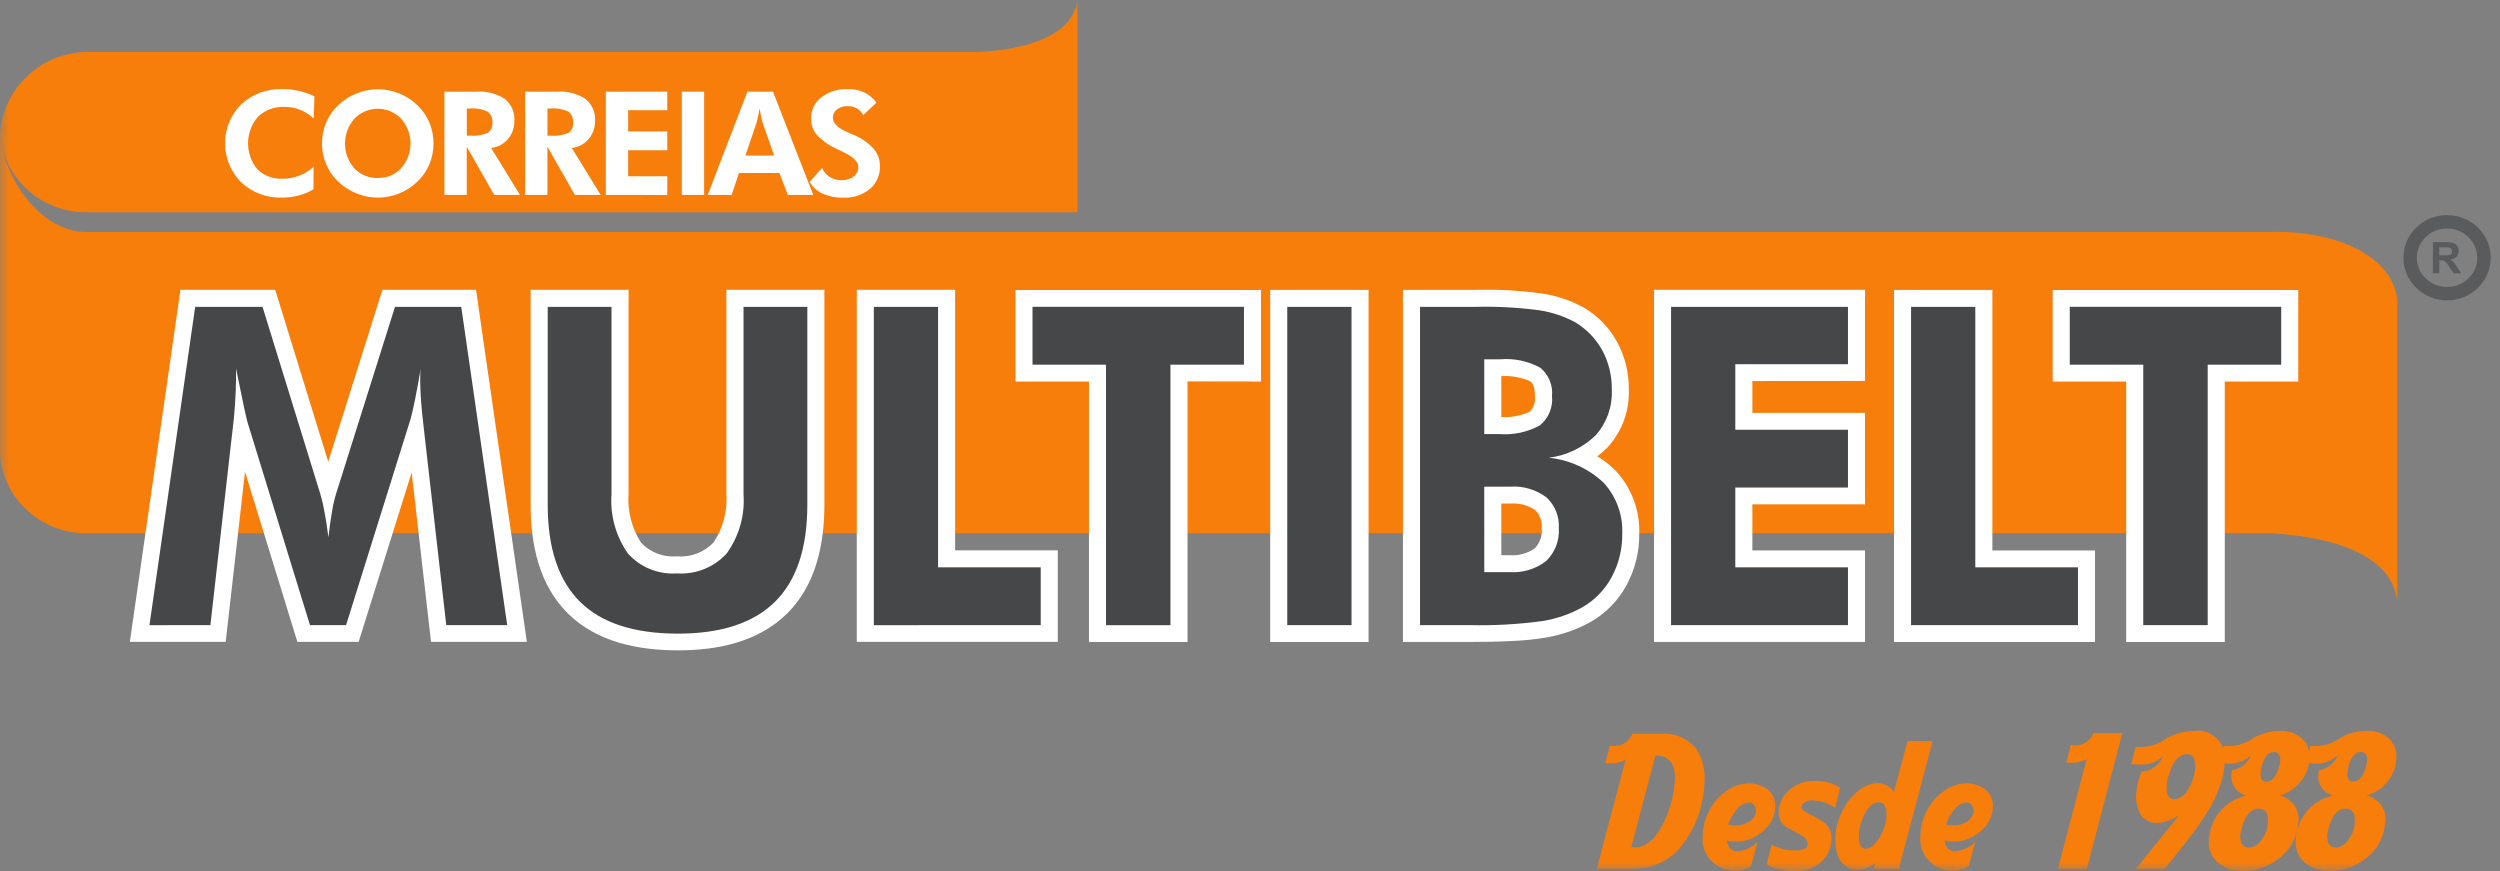 <svg width="132" height="46" viewBox="0 0 132 46" fill="none" xmlns="http://www.w3.org/2000/svg">
<rect x="0" y="0" width="132" height="46" fill="#808080" stroke="none"/>
<g id="Grupo 9694 1" clip-path="url(#clip0_97_639)">
<g id="Grupo 9694">
<g id="Clip path group">
<mask id="mask0_97_639" style="mask-type:luminance" maskUnits="userSpaceOnUse" x="0" y="0" width="132" height="46">
<g id="clip-path">
<path id="Ret&#195;&#162;ngulo 6682" d="M132 0H0V46H132V0Z" fill="white"/>
</g>
</mask>
<g mask="url(#mask0_97_639)">
<g id="Grupo 9693">
<path id="Caminho 26329" fill-rule="evenodd" clip-rule="evenodd" d="M0 7.099V24.033C0.096 25.157 0.616 26.204 1.455 26.967C2.294 27.73 3.393 28.154 4.533 28.154H119.856C123.446 28.345 126.284 29.419 126.572 31.699V15.792C126.283 13.512 123.347 12.154 119.856 12.247H4.533C2.15 12.247 0.196 9.408 0.001 7.1" fill="#F87E0B"/>
<path id="Caminho 26330" fill-rule="evenodd" clip-rule="evenodd" d="M4.534 2.744H51.693C54.471 2.596 56.667 1.764 56.891 0.001V11.209H4.534C3.396 11.209 2.299 10.787 1.46 10.026C0.621 9.266 0.1 8.221 0.001 7.1C0.066 5.943 0.568 4.853 1.408 4.046C2.248 3.239 3.363 2.774 4.534 2.744Z" fill="#F87E0B"/>
<path id="Caminho 26331" d="M42.752 9.6L43.408 8.868C43.487 9.063 43.627 9.229 43.807 9.342C43.991 9.458 44.205 9.518 44.423 9.515C44.658 9.527 44.89 9.457 45.079 9.319C45.157 9.256 45.22 9.177 45.262 9.086C45.303 8.995 45.323 8.896 45.319 8.796C45.319 8.538 45.052 8.281 44.518 8.026C44.345 7.943 44.209 7.876 44.107 7.824C43.727 7.652 43.386 7.404 43.106 7.097C42.918 6.854 42.82 6.554 42.828 6.248C42.823 6.034 42.87 5.822 42.964 5.629C43.057 5.437 43.196 5.268 43.367 5.138C43.769 4.836 44.265 4.683 44.769 4.704C45.067 4.697 45.362 4.756 45.634 4.878C45.889 5.004 46.109 5.19 46.275 5.42L45.578 6.079C45.505 5.931 45.391 5.808 45.248 5.723C45.097 5.642 44.926 5.601 44.754 5.606C44.551 5.596 44.351 5.657 44.19 5.779C44.121 5.832 44.066 5.901 44.029 5.978C43.992 6.056 43.973 6.142 43.975 6.228C43.975 6.516 44.259 6.779 44.826 7.017C44.938 7.065 45.024 7.102 45.085 7.129C45.48 7.29 45.834 7.535 46.122 7.847C46.342 8.1 46.462 8.423 46.459 8.756C46.469 8.986 46.427 9.215 46.335 9.427C46.244 9.638 46.106 9.827 45.931 9.979C45.53 10.3 45.024 10.462 44.51 10.436C44.136 10.446 43.766 10.372 43.425 10.22C43.139 10.089 42.903 9.871 42.752 9.597M37.369 10.291L39.465 4.84H40.813L42.94 10.291H41.6L41.152 9.133H39.018L38.634 10.291H37.369ZM40.876 8.217L40.259 6.454C40.242 6.401 40.22 6.313 40.193 6.185C40.167 6.058 40.137 5.905 40.108 5.72C40.074 5.897 40.042 6.054 40.014 6.195C39.986 6.336 39.961 6.429 39.948 6.476L39.354 8.215L40.876 8.217ZM36 4.84H37.178V10.291H36.001L36 4.84ZM31.988 10.291V4.84H35.232V5.819H33.166V6.941H35.232V7.935H33.166V9.306H35.232V10.296L31.988 10.291ZM28.907 7.163H29.084C29.407 7.192 29.733 7.139 30.029 7.007C30.11 6.944 30.173 6.862 30.213 6.768C30.254 6.674 30.269 6.571 30.258 6.47C30.269 6.362 30.252 6.253 30.209 6.153C30.166 6.053 30.098 5.965 30.012 5.898C29.724 5.759 29.403 5.7 29.084 5.729H28.907V7.163ZM31.715 10.291H30.355L28.903 7.745V10.291H27.725V4.84H29.412C29.943 4.801 30.472 4.937 30.917 5.225C31.088 5.365 31.222 5.543 31.309 5.745C31.397 5.947 31.434 6.166 31.418 6.385C31.427 6.736 31.305 7.078 31.075 7.346C30.853 7.609 30.536 7.776 30.191 7.812L31.715 10.291ZM24.647 7.163H24.825C25.148 7.192 25.473 7.139 25.769 7.007C25.85 6.944 25.914 6.862 25.954 6.768C25.994 6.674 26.009 6.571 25.999 6.47C26.009 6.362 25.992 6.253 25.949 6.153C25.906 6.053 25.838 5.965 25.752 5.898C25.464 5.759 25.143 5.7 24.825 5.729H24.647V7.163ZM27.455 10.291H26.096L24.644 7.745V10.291H23.466V4.84H25.153C25.683 4.801 26.212 4.937 26.657 5.225C26.828 5.365 26.963 5.543 27.05 5.745C27.137 5.947 27.174 6.166 27.158 6.385C27.167 6.736 27.045 7.078 26.815 7.346C26.593 7.609 26.276 7.776 25.931 7.812L27.455 10.291ZM19.952 9.397C20.184 9.403 20.415 9.36 20.628 9.27C20.842 9.18 21.033 9.045 21.189 8.875C21.505 8.512 21.677 8.05 21.676 7.571C21.675 7.093 21.5 6.631 21.183 6.27C21.024 6.103 20.832 5.971 20.62 5.88C20.407 5.789 20.178 5.742 19.946 5.742C19.715 5.742 19.485 5.789 19.273 5.88C19.06 5.971 18.869 6.103 18.71 6.27C18.392 6.632 18.217 7.095 18.215 7.575C18.214 8.054 18.387 8.518 18.702 8.882C18.861 9.052 19.054 9.185 19.27 9.274C19.486 9.363 19.718 9.405 19.952 9.397ZM22.887 7.576C22.89 7.956 22.815 8.332 22.668 8.682C22.522 9.027 22.306 9.338 22.033 9.596C21.753 9.863 21.425 10.073 21.065 10.218C20.394 10.489 19.646 10.505 18.963 10.265C18.642 10.152 18.343 9.988 18.077 9.778C17.739 9.516 17.466 9.181 17.28 8.798C17.096 8.416 17.001 7.997 17.004 7.573C17.001 7.194 17.076 6.818 17.222 6.468C17.369 6.122 17.587 5.81 17.862 5.551C18.138 5.285 18.465 5.075 18.823 4.933C19.181 4.788 19.564 4.713 19.951 4.713C20.335 4.713 20.717 4.788 21.073 4.933C21.43 5.076 21.757 5.285 22.035 5.551C22.308 5.811 22.525 6.124 22.671 6.471C22.817 6.82 22.892 7.195 22.89 7.573M16.564 6.255C16.349 6.058 16.1 5.901 15.829 5.79C15.573 5.691 15.299 5.641 15.024 5.643C14.766 5.631 14.508 5.671 14.267 5.76C14.025 5.85 13.805 5.988 13.619 6.165C13.288 6.55 13.103 7.036 13.097 7.541C13.09 8.046 13.262 8.538 13.582 8.931C13.755 9.102 13.962 9.236 14.191 9.323C14.419 9.41 14.664 9.448 14.908 9.436C15.52 9.444 16.112 9.217 16.558 8.803L16.55 9.998C16.303 10.143 16.036 10.252 15.758 10.324C15.475 10.397 15.184 10.434 14.891 10.432C14.494 10.447 14.098 10.383 13.727 10.243C13.356 10.104 13.016 9.893 12.729 9.622C12.186 9.073 11.882 8.336 11.882 7.568C11.882 6.8 12.186 6.062 12.729 5.513C13.02 5.242 13.364 5.031 13.739 4.892C14.114 4.753 14.513 4.69 14.913 4.705C15.204 4.704 15.494 4.735 15.777 4.798C16.063 4.862 16.339 4.958 16.602 5.085L16.564 6.255Z" fill="white"/>
<path id="Caminho 26332" fill-rule="evenodd" clip-rule="evenodd" d="M117.468 20.144V33.899H112.263V20.144H108.383V15.312H121.348V20.144H117.468ZM105.197 29.065H110.616V33.897H100.004V15.307H105.197V29.065ZM92.525 20.119V21.798H98.473V26.63H92.525V29.061H98.473V33.893H87.332V15.303H98.473V20.114L92.525 20.119ZM79.27 29.315H79.702C80.177 29.351 80.65 29.223 81.04 28.953C81.173 28.81 81.273 28.641 81.337 28.457C81.399 28.274 81.423 28.079 81.406 27.886C81.422 27.712 81.4 27.537 81.34 27.372C81.281 27.208 81.187 27.058 81.063 26.934C80.675 26.674 80.21 26.551 79.743 26.586H79.267L79.27 29.315ZM79.27 22.024C79.788 22.048 80.305 21.95 80.778 21.737C80.879 21.628 80.956 21.498 81.002 21.356C81.049 21.215 81.064 21.065 81.046 20.918C81.046 20.675 81.018 20.29 80.799 20.13C80.317 19.923 79.794 19.83 79.269 19.857L79.27 22.024ZM84.334 24.096C84.699 24.309 85.032 24.571 85.324 24.873C86.159 25.781 86.6 26.977 86.552 28.204C86.561 29.143 86.33 30.069 85.881 30.897C85.447 31.705 84.792 32.376 83.991 32.834C83.262 33.24 82.468 33.519 81.643 33.66C81.087 33.754 80.524 33.813 79.96 33.838C79.163 33.883 78.363 33.895 77.565 33.895H74.075V15.305H77.945C79.128 15.273 80.312 15.341 81.483 15.507C82.236 15.626 82.963 15.875 83.628 16.244C84.371 16.681 84.98 17.311 85.388 18.066C85.802 18.836 86.013 19.697 86.001 20.569C86.043 21.666 85.659 22.738 84.928 23.565C84.748 23.76 84.549 23.936 84.334 24.093M67.067 15.305H72.26V33.899H67.067V15.305ZM62.702 20.137V33.899H57.497V20.144H53.617V15.312H66.582V20.144L62.702 20.137ZM50.431 29.058H55.851V33.89H45.238V15.3H50.431V29.058ZM43.528 15.303V26.649C43.528 28.714 43.09 30.876 41.563 32.389C40.036 33.902 37.883 34.339 35.798 34.339C33.714 34.339 31.514 33.906 29.983 32.389C28.451 30.872 28.018 28.714 28.018 26.649V15.303H33.188V26.089C33.125 26.991 33.356 27.89 33.848 28.653C34.088 28.908 34.383 29.106 34.711 29.231C35.04 29.357 35.393 29.406 35.744 29.375C36.1 29.404 36.459 29.354 36.794 29.227C37.128 29.1 37.429 28.9 37.674 28.642C38.178 27.888 38.417 26.991 38.354 26.089V15.303H43.528ZM17.331 24.379L20.192 15.303H25.134L27.819 33.892H22.758L21.736 24.947L18.936 33.892H15.702L12.937 24.908L11.917 33.892H6.856L9.528 15.303H14.531L17.331 24.379Z" fill="white"/>
<path id="Caminho 26333" d="M116.567 19.253V33.008H113.164V19.253H109.283V16.2H120.448V19.253H116.567ZM100.904 33.008V16.201H104.296V29.955H109.717V33.008L100.904 33.008ZM88.232 33.008V16.201H97.573V19.23H91.624V22.69H97.573V25.743H91.624V29.955H97.573V33.008H88.232ZM74.977 33.008V16.201H77.947C79.076 16.175 80.206 16.238 81.324 16.389C81.971 16.495 82.596 16.707 83.172 17.015C83.772 17.376 84.264 17.887 84.6 18.497C84.943 19.136 85.116 19.851 85.103 20.574C85.147 21.449 84.847 22.307 84.267 22.968C83.593 23.631 82.716 24.053 81.773 24.168C82.861 24.277 83.882 24.742 84.673 25.489C85.351 26.231 85.704 27.209 85.654 28.208C85.662 28.999 85.469 29.779 85.092 30.477C84.735 31.14 84.198 31.692 83.541 32.068C82.901 32.422 82.204 32.665 81.481 32.786C80.184 32.965 78.876 33.038 77.567 33.006H74.977V33.008ZM78.37 22.917H79.128C79.884 22.982 80.642 22.823 81.306 22.46C81.532 22.275 81.708 22.038 81.82 21.769C81.931 21.5 81.975 21.209 81.946 20.92C81.974 20.639 81.933 20.356 81.826 20.094C81.719 19.833 81.55 19.601 81.332 19.418C80.68 19.062 79.936 18.907 79.194 18.972H78.369L78.37 22.917ZM78.37 30.207H79.701C80.401 30.258 81.094 30.046 81.644 29.615C81.874 29.391 82.052 29.121 82.165 28.823C82.279 28.524 82.327 28.205 82.304 27.887C82.324 27.585 82.276 27.282 82.162 27C82.049 26.719 81.874 26.466 81.649 26.26C81.104 25.85 80.427 25.65 79.744 25.696H78.368L78.37 30.207ZM67.967 16.201H71.36V33.008H67.967V16.201ZM61.8 19.254V33.009H58.397V19.253H54.517V16.2H65.681V19.253L61.8 19.254ZM46.138 33.009V16.201H49.53V29.955H54.95V33.008L46.138 33.009ZM42.627 16.201V26.657C42.627 28.937 42.06 30.64 40.926 31.767C39.791 32.893 38.083 33.456 35.799 33.456C33.479 33.456 31.753 32.893 30.62 31.767C29.487 30.64 28.92 28.937 28.919 26.657V16.201H32.288V26.096C32.207 27.206 32.513 28.31 33.154 29.224C33.475 29.585 33.877 29.868 34.326 30.05C34.776 30.232 35.263 30.309 35.748 30.275C36.237 30.308 36.728 30.23 37.182 30.047C37.637 29.865 38.043 29.582 38.37 29.22C39.024 28.313 39.338 27.209 39.258 26.097V16.202L42.627 16.201ZM7.891 33.009L10.306 16.201H13.861L16.917 26.096C17.005 26.395 17.076 26.698 17.128 27.005C17.206 27.401 17.276 27.86 17.34 28.369C17.398 27.852 17.465 27.385 17.537 26.974C17.586 26.669 17.655 26.368 17.745 26.072L20.856 16.201H24.354L26.781 33.008H23.563L22.405 22.87C22.316 22.122 22.257 21.553 22.231 21.173C22.206 20.792 22.187 20.432 22.187 20.103C22.187 19.927 22.187 19.794 22.191 19.707C22.195 19.621 22.202 19.543 22.209 19.473C22.099 20.131 21.999 20.699 21.899 21.177C21.798 21.655 21.714 22.016 21.635 22.263L18.272 33.008H16.367L13.059 22.263C13.034 22.161 12.967 21.887 12.87 21.436C12.774 20.985 12.638 20.326 12.464 19.461V19.954C12.453 20.913 12.387 21.871 12.266 22.823L12.259 22.87L11.108 33.008L7.891 33.009Z" fill="#464749"/>
<path id="Caminho 26334" d="M123.437 39.874C123.266 40.036 123.062 40.158 122.838 40.234C122.614 40.309 122.376 40.336 122.14 40.311C122.02 40.311 121.892 40.304 121.758 40.291L121.997 39.377C122.458 39.421 122.92 39.332 123.331 39.121C123.801 38.778 124.37 38.592 124.954 38.589C125.389 38.566 125.815 38.712 126.142 38.997C126.29 39.144 126.401 39.322 126.466 39.518C126.532 39.714 126.551 39.923 126.521 40.128C126.485 40.557 126.316 40.965 126.036 41.296C125.76 41.633 125.386 41.878 124.965 41.999V42.008C125.282 42.078 125.561 42.266 125.741 42.534C125.922 42.801 125.992 43.128 125.936 43.445C125.922 43.602 125.896 43.757 125.859 43.91C125.701 44.523 125.321 45.057 124.793 45.412C124.282 45.787 123.662 45.987 123.027 45.982C122.543 46.004 122.067 45.849 121.692 45.545C121.514 45.388 121.378 45.189 121.295 44.967C121.213 44.745 121.188 44.506 121.222 44.272C121.228 44.15 121.248 44.029 121.28 43.911C121.379 43.45 121.609 43.027 121.942 42.69C122.275 42.354 122.698 42.118 123.161 42.011L123.17 41.992C122.914 41.922 122.694 41.759 122.555 41.535C122.417 41.311 122.369 41.043 122.423 40.786C122.431 40.748 122.438 40.71 122.441 40.672C122.663 40.635 122.871 40.542 123.046 40.402C123.221 40.263 123.357 40.081 123.44 39.874M123.872 42.694C123.436 42.694 123.128 43.039 122.947 43.729C122.919 43.837 122.897 43.946 122.882 44.056C122.844 44.518 122.996 44.749 123.343 44.749C123.472 44.742 123.598 44.703 123.709 44.637C123.819 44.571 123.912 44.478 123.978 44.368C124.18 44.111 124.303 43.801 124.332 43.476C124.377 42.957 124.223 42.697 123.87 42.697M124.235 41.272C124.555 41.272 124.787 41.003 124.926 40.465C124.953 40.374 124.972 40.282 124.984 40.189C125.01 39.866 124.895 39.705 124.639 39.705C124.352 39.705 124.141 39.955 124.005 40.455C123.975 40.567 123.956 40.681 123.948 40.797C123.922 41.114 124.017 41.272 124.235 41.272ZM118.85 39.876C118.679 40.038 118.475 40.16 118.251 40.236C118.027 40.311 117.789 40.337 117.553 40.312C117.432 40.312 117.304 40.306 117.17 40.293L117.41 39.379C117.871 39.423 118.333 39.334 118.744 39.123C119.214 38.78 119.782 38.594 120.367 38.591C120.801 38.568 121.228 38.714 121.555 38.999C121.702 39.146 121.814 39.324 121.879 39.52C121.945 39.717 121.964 39.925 121.934 40.13C121.898 40.559 121.729 40.968 121.448 41.298C121.173 41.635 120.799 41.88 120.378 42.001V42.01C120.696 42.08 120.973 42.269 121.154 42.536C121.335 42.803 121.405 43.13 121.349 43.447C121.334 43.603 121.308 43.759 121.272 43.912C121.113 44.525 120.734 45.059 120.206 45.414C119.695 45.789 119.075 45.989 118.439 45.984C117.955 46.006 117.48 45.85 117.105 45.547C116.926 45.39 116.79 45.191 116.708 44.969C116.626 44.747 116.6 44.508 116.634 44.274C116.641 44.152 116.661 44.031 116.692 43.913C116.792 43.452 117.021 43.029 117.354 42.693C117.687 42.356 118.111 42.12 118.574 42.013L118.583 41.994C118.327 41.925 118.107 41.761 117.968 41.537C117.829 41.313 117.781 41.045 117.834 40.788C117.843 40.75 117.85 40.712 117.854 40.673C118.075 40.637 118.284 40.544 118.459 40.404C118.634 40.265 118.77 40.083 118.853 39.876M119.284 42.696C118.849 42.696 118.541 43.041 118.36 43.731C118.331 43.839 118.31 43.948 118.294 44.058C118.256 44.52 118.41 44.751 118.757 44.751C118.886 44.744 119.01 44.706 119.121 44.639C119.231 44.573 119.324 44.48 119.39 44.37C119.593 44.113 119.716 43.803 119.745 43.478C119.789 42.959 119.635 42.699 119.283 42.699M119.648 41.274C119.968 41.274 120.198 41.005 120.339 40.467C120.365 40.376 120.384 40.284 120.397 40.191C120.423 39.868 120.308 39.706 120.052 39.706C119.765 39.706 119.553 39.956 119.418 40.457C119.387 40.568 119.368 40.683 119.361 40.799C119.335 41.116 119.43 41.274 119.648 41.274ZM115.896 40.609C115.93 40.409 115.907 40.203 115.829 40.015C115.795 39.952 115.744 39.9 115.681 39.865C115.618 39.83 115.545 39.815 115.473 39.82C115.02 39.826 114.684 40.244 114.466 41.074C114.433 41.202 114.41 41.334 114.4 41.466C114.361 41.953 114.495 42.197 114.803 42.197C114.954 42.185 115.099 42.135 115.224 42.049C115.349 41.964 115.448 41.849 115.513 41.713C115.728 41.381 115.859 41.003 115.897 40.611M117.328 41.114C117.15 41.759 116.875 42.374 116.512 42.938C116.13 43.529 115.716 44.099 115.274 44.648L114.303 45.873H112.777L115.033 43.071L115.014 43.051C114.697 43.288 114.316 43.427 113.919 43.451C113.725 43.464 113.53 43.42 113.361 43.323C113.191 43.227 113.055 43.083 112.969 42.909C112.806 42.553 112.749 42.157 112.806 41.769C112.846 41.417 112.934 41.073 113.067 40.744C113.317 40.732 113.557 40.648 113.76 40.503C113.963 40.358 114.118 40.157 114.208 39.926C114.037 40.088 113.833 40.211 113.609 40.287C113.385 40.362 113.147 40.389 112.911 40.364C112.79 40.364 112.661 40.358 112.529 40.344L112.768 39.43C113.229 39.474 113.691 39.384 114.102 39.174C114.595 38.807 115.194 38.604 115.812 38.595C116.033 38.561 116.259 38.579 116.472 38.646C116.685 38.714 116.88 38.83 117.04 38.985C117.2 39.139 117.321 39.329 117.394 39.538C117.467 39.747 117.491 39.971 117.462 40.19C117.458 40.502 117.413 40.812 117.33 41.112M110.177 40.077C109.94 40.213 109.671 40.282 109.397 40.276C109.298 40.276 109.199 40.266 109.102 40.248L109.341 39.334C109.419 39.352 109.5 39.361 109.58 39.362C109.787 39.36 109.988 39.297 110.157 39.18C110.327 39.064 110.457 38.9 110.53 38.709H112.057L110.185 45.871H108.659L110.177 40.077ZM102.745 43.544C102.864 43.569 102.987 43.582 103.11 43.582C103.39 43.593 103.666 43.513 103.896 43.354C103.985 43.29 104.06 43.208 104.115 43.112C104.169 43.017 104.203 42.912 104.213 42.803C104.21 42.694 104.169 42.59 104.098 42.508C104.068 42.465 104.027 42.43 103.98 42.405C103.933 42.38 103.882 42.367 103.829 42.365C103.689 42.383 103.555 42.431 103.437 42.507C103.319 42.582 103.22 42.683 103.147 42.802C102.966 43.022 102.829 43.274 102.745 43.544ZM102.668 44.369C102.712 44.642 102.805 44.81 102.946 44.873C102.992 44.902 103.04 44.927 103.091 44.948C103.315 44.953 103.538 44.91 103.745 44.824C103.952 44.737 104.138 44.608 104.291 44.445L103.954 45.717C103.697 45.885 103.397 45.974 103.09 45.974C102.809 45.971 102.533 45.903 102.283 45.774C101.987 45.621 101.744 45.384 101.586 45.093C101.429 44.802 101.364 44.47 101.4 44.142C101.403 43.7 101.507 43.264 101.707 42.869C101.917 42.43 102.238 42.052 102.639 41.772C102.985 41.513 103.405 41.369 103.838 41.359C104.053 41.357 104.266 41.401 104.462 41.49C104.702 41.564 104.908 41.719 105.046 41.926C105.184 42.134 105.245 42.382 105.22 42.63C105.221 42.729 105.211 42.827 105.191 42.924C105.083 43.351 104.825 43.724 104.462 43.979C104.095 44.272 103.638 44.434 103.165 44.436C102.997 44.437 102.829 44.415 102.667 44.37M99.189 42.357C98.845 42.357 98.551 42.677 98.306 43.317C98.202 43.584 98.147 43.866 98.143 44.152C98.143 44.596 98.264 44.818 98.509 44.818C98.609 44.806 98.707 44.774 98.794 44.723C98.882 44.672 98.958 44.604 99.018 44.523C99.212 44.3 99.362 44.042 99.459 43.763C99.555 43.531 99.607 43.283 99.612 43.032C99.612 42.582 99.471 42.358 99.189 42.358M97.663 45.843C97.158 45.626 96.905 45.122 96.905 44.333C96.908 43.882 97.003 43.436 97.183 43.022C97.375 42.557 97.672 42.143 98.052 41.811C98.344 41.533 98.728 41.369 99.133 41.351C99.306 41.347 99.477 41.39 99.629 41.473C99.781 41.556 99.908 41.678 99.997 41.825L100.717 39.128H102.041L100.256 45.872H98.922L99.009 45.578C98.74 45.788 98.41 45.908 98.067 45.92C97.929 45.92 97.793 45.894 97.664 45.843M96.896 42.652C96.521 42.388 96.071 42.251 95.611 42.26C95.493 42.262 95.378 42.298 95.281 42.365C95.233 42.39 95.193 42.426 95.164 42.471C95.135 42.516 95.119 42.568 95.117 42.621C95.117 42.723 95.255 42.843 95.531 42.983C95.799 43.105 96.056 43.252 96.298 43.42C96.423 43.513 96.524 43.634 96.594 43.772C96.664 43.91 96.701 44.063 96.701 44.218C96.712 44.46 96.668 44.702 96.573 44.926C96.479 45.15 96.336 45.351 96.155 45.514C95.777 45.846 95.285 46.021 94.781 46.004C94.515 45.993 94.252 45.955 93.994 45.89C93.741 45.856 93.497 45.775 93.274 45.652L93.543 44.598C93.931 44.81 94.368 44.914 94.81 44.902C95.233 44.902 95.443 44.784 95.443 44.551C95.443 44.373 95.317 44.215 95.066 44.075C94.814 43.936 94.563 43.8 94.311 43.666C94.189 43.584 94.089 43.474 94.02 43.345C93.951 43.216 93.915 43.072 93.915 42.926C93.912 42.692 93.962 42.46 94.061 42.248C94.161 42.036 94.307 41.849 94.49 41.701C94.849 41.392 95.311 41.227 95.787 41.235C96.27 41.212 96.749 41.335 97.16 41.587L96.896 42.652ZM91.249 43.545C91.369 43.57 91.492 43.583 91.615 43.583C91.895 43.595 92.172 43.515 92.402 43.355C92.492 43.291 92.567 43.209 92.621 43.114C92.676 43.019 92.709 42.913 92.719 42.804C92.716 42.696 92.676 42.592 92.604 42.51C92.574 42.466 92.534 42.431 92.487 42.406C92.44 42.381 92.388 42.368 92.335 42.367C92.195 42.384 92.061 42.432 91.944 42.508C91.826 42.584 91.727 42.684 91.654 42.803C91.473 43.023 91.335 43.275 91.249 43.545ZM91.174 44.37C91.218 44.643 91.311 44.811 91.452 44.874C91.498 44.903 91.546 44.929 91.597 44.95C91.821 44.954 92.044 44.911 92.251 44.825C92.458 44.738 92.644 44.609 92.797 44.446L92.46 45.719C92.203 45.886 91.903 45.975 91.596 45.975C91.315 45.972 91.039 45.904 90.789 45.776C90.493 45.623 90.25 45.385 90.092 45.094C89.935 44.803 89.87 44.471 89.906 44.143C89.909 43.701 90.013 43.266 90.213 42.87C90.423 42.431 90.744 42.053 91.145 41.773C91.492 41.515 91.911 41.371 92.344 41.361C92.559 41.358 92.773 41.403 92.968 41.491C93.208 41.566 93.414 41.72 93.552 41.928C93.69 42.135 93.751 42.384 93.726 42.631C93.727 42.73 93.717 42.829 93.697 42.926C93.589 43.352 93.331 43.726 92.968 43.98C92.601 44.274 92.144 44.435 91.671 44.437C91.503 44.438 91.335 44.416 91.173 44.372M89.886 42.245C89.701 43.245 89.239 44.176 88.552 44.932C88.108 45.379 87.539 45.684 86.919 45.806C86.56 45.86 86.197 45.882 85.835 45.872H84.308L85.835 40.116C85.598 40.246 85.329 40.312 85.057 40.306C84.958 40.306 84.858 40.299 84.76 40.287L84.999 39.373C85.079 39.385 85.159 39.391 85.239 39.392C85.445 39.391 85.645 39.328 85.815 39.213C85.984 39.098 86.114 38.935 86.188 38.746H87.707C88.061 38.715 88.417 38.773 88.742 38.914C89.067 39.055 89.352 39.275 89.569 39.553C89.878 40.031 90.029 40.592 90.001 41.158C90.001 41.522 89.963 41.885 89.886 42.241M86.132 44.722C86.198 44.734 86.264 44.741 86.331 44.741C86.888 44.741 87.378 44.333 87.8 43.516C87.994 43.126 88.149 42.719 88.263 42.3C88.367 41.893 88.425 41.476 88.435 41.056C88.435 40.284 88.093 39.894 87.408 39.888L86.132 44.722Z" fill="#F87E0B"/>
<path id="Elipse 118" d="M129.205 15.505C130.282 15.505 131.155 14.655 131.155 13.608C131.155 12.56 130.282 11.711 129.205 11.711C128.128 11.711 127.255 12.56 127.255 13.608C127.255 14.655 128.128 15.505 129.205 15.505Z" stroke="#595B5D" stroke-width="0.709" stroke-miterlimit="22.926"/>
<path id="Caminho 26335" d="M128.457 14.43V12.786H129.163C129.294 12.78 129.425 12.795 129.551 12.83C129.631 12.86 129.699 12.915 129.744 12.988C129.793 13.066 129.819 13.156 129.817 13.249C129.821 13.361 129.781 13.47 129.706 13.554C129.618 13.642 129.501 13.696 129.376 13.706C129.443 13.743 129.503 13.79 129.556 13.844C129.627 13.928 129.691 14.018 129.747 14.113L129.949 14.433H129.549L129.308 14.072C129.254 13.988 129.195 13.907 129.131 13.83C129.103 13.801 129.068 13.779 129.03 13.765C128.975 13.749 128.918 13.742 128.861 13.744H128.795V14.43H128.457ZM128.793 13.481H129.041C129.142 13.486 129.243 13.479 129.343 13.46C129.38 13.448 129.413 13.425 129.436 13.394C129.46 13.358 129.472 13.315 129.471 13.271C129.474 13.221 129.458 13.172 129.426 13.133C129.393 13.097 129.348 13.074 129.3 13.068C129.273 13.064 129.191 13.062 129.055 13.062H128.791L128.793 13.481Z" fill="#595B5D"/>
</g>
</g>
</g>
</g>
</g>
<defs>
<clipPath id="clip0_97_639">
<rect width="132" height="46" fill="white"/>
</clipPath>
</defs>
</svg>
